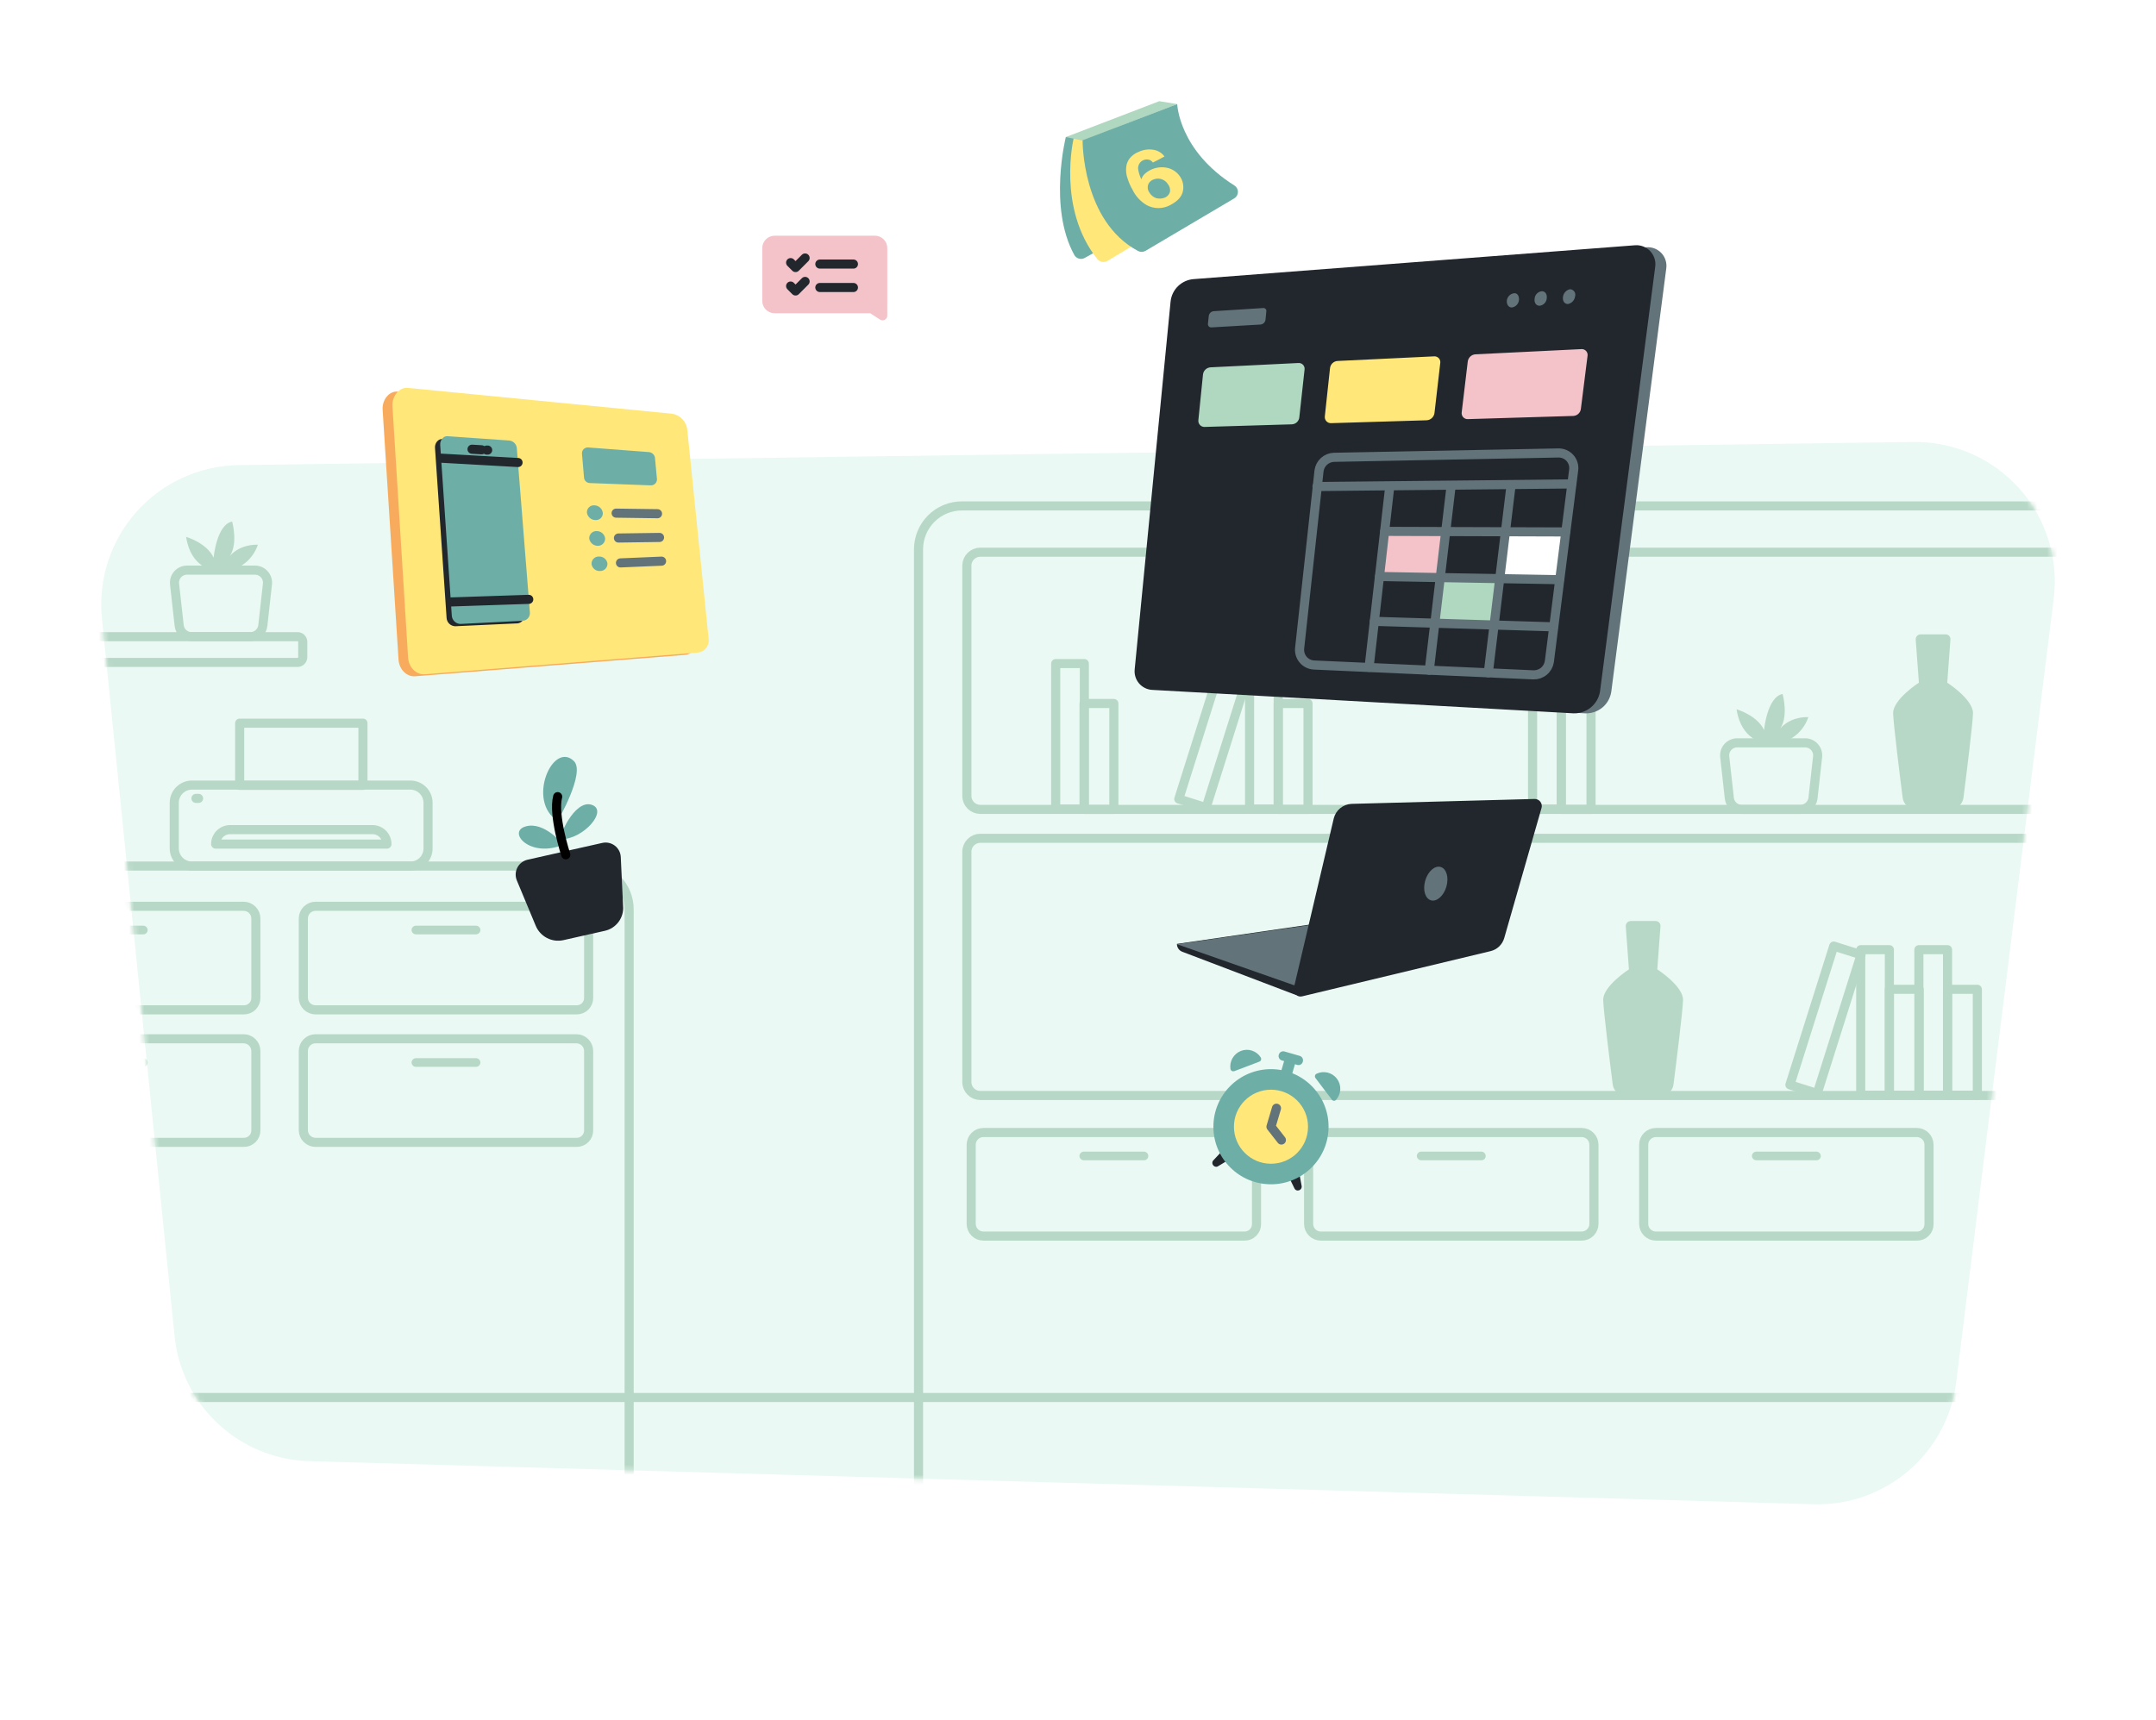 <svg width="426" height="340" viewBox="0 0 426 340" fill="none" xmlns="http://www.w3.org/2000/svg">
<g filter="url(#filter0_d_862_5742)">
<path d="M358.394 291.306L61.077 282.786C54.392 282.601 48.004 279.984 43.11 275.427C38.215 270.869 35.151 264.684 34.49 258.029L20.139 116.231C19.756 112.436 20.167 108.602 21.344 104.974C22.521 101.345 24.438 98 26.975 95.151C29.512 92.303 32.614 90.012 36.082 88.424C39.551 86.836 43.312 85.986 47.126 85.928L378.063 81.354C381.998 81.301 385.899 82.091 389.504 83.671C393.108 85.252 396.333 87.585 398.96 90.516C401.587 93.447 403.556 96.906 404.735 100.661C405.914 104.416 406.274 108.38 405.793 112.286L386.525 267.177C385.676 273.977 382.324 280.216 377.122 284.678C371.921 289.139 365.244 291.502 358.394 291.306Z" fill="#EAF9F3"/>
<mask id="mask0_862_5742" style="mask-type:luminance" maskUnits="userSpaceOnUse" x="20" y="81" width="386" height="211">
<path d="M358.394 291.306L61.077 282.786C54.392 282.601 48.004 279.984 43.11 275.427C38.215 270.869 35.151 264.684 34.49 258.029L20.139 116.231C19.756 112.436 20.167 108.602 21.344 104.974C22.521 101.345 24.438 98 26.975 95.151C29.512 92.303 32.614 90.012 36.082 88.424C39.551 86.836 43.312 85.986 47.126 85.928L378.063 81.354C381.998 81.301 385.899 82.091 389.504 83.671C393.108 85.252 396.333 87.585 398.96 90.516C401.587 93.447 403.556 96.906 404.735 100.661C405.914 104.416 406.274 108.38 405.793 112.286L386.525 267.177C385.676 273.977 382.324 280.216 377.122 284.678C371.921 289.139 365.244 291.502 358.394 291.306Z" fill="white"/>
</mask>
<g mask="url(#mask0_862_5742)">
<path d="M115.738 317.035H-121.83C-124.105 317.035 -126.286 316.131 -127.895 314.523C-129.503 312.914 -130.407 310.733 -130.407 308.458V173.751C-130.407 171.476 -129.503 169.295 -127.895 167.686C-126.286 166.078 -124.105 165.174 -121.83 165.174H115.738C118.012 165.174 120.194 166.078 121.802 167.686C123.41 169.295 124.314 171.476 124.314 173.751V308.458C124.314 310.733 123.41 312.914 121.802 314.523C120.194 316.131 118.012 317.035 115.738 317.035Z" stroke="#B8D8C7" stroke-width="1.8" stroke-linecap="round" stroke-linejoin="round"/>
<path d="M429.693 308.001H190.067C187.792 308.001 185.611 307.097 184.002 305.489C182.394 303.881 181.49 301.699 181.49 299.424V102.566C181.49 100.292 182.394 98.11 184.002 96.502C185.611 94.893 187.792 93.99 190.067 93.99H429.693C431.968 93.99 434.149 94.893 435.758 96.502C437.366 98.11 438.27 100.292 438.27 102.566V299.424C438.27 301.699 437.366 303.881 435.758 305.489C434.149 307.097 431.968 308.001 429.693 308.001Z" stroke="#B8D8C7" stroke-width="1.8" stroke-linecap="round" stroke-linejoin="round"/>
<path d="M58.79 124.922H7.388V119.834H58.79C58.925 119.833 59.059 119.859 59.185 119.91C59.31 119.962 59.424 120.038 59.519 120.133C59.615 120.229 59.691 120.343 59.742 120.468C59.794 120.593 59.82 120.727 59.819 120.863V123.836C59.825 123.975 59.803 124.115 59.755 124.245C59.706 124.376 59.631 124.496 59.535 124.597C59.439 124.699 59.324 124.78 59.196 124.836C59.068 124.891 58.93 124.921 58.79 124.922Z" stroke="#B8D8C7" stroke-width="1.8" stroke-linecap="round" stroke-linejoin="round"/>
<path d="M49.47 119.833H37.863C37.259 119.835 36.674 119.615 36.221 119.214C35.768 118.814 35.478 118.261 35.405 117.661L34.49 109.427C34.452 109.082 34.488 108.732 34.594 108.401C34.7 108.07 34.875 107.766 35.107 107.507C35.339 107.248 35.623 107.041 35.94 106.899C36.257 106.757 36.601 106.683 36.949 106.683H50.385C50.732 106.684 51.075 106.758 51.392 106.9C51.709 107.043 51.993 107.25 52.224 107.509C52.456 107.767 52.631 108.072 52.738 108.402C52.844 108.733 52.88 109.082 52.844 109.427L51.929 117.661C51.856 118.261 51.566 118.814 51.112 119.214C50.659 119.615 50.075 119.835 49.47 119.833Z" stroke="#B8D8C7" stroke-width="1.8" stroke-linecap="round" stroke-linejoin="round"/>
<path d="M42.266 106.74C42.266 106.74 37.692 106.283 36.777 100.108C36.777 100.108 40.894 101.308 42.209 104.224C42.209 104.224 42.78 97.706 45.868 97.077C45.868 97.077 47.24 101.937 45.067 104.339C45.067 104.339 46.725 101.594 50.957 101.652C50.557 102.856 49.868 103.944 48.952 104.821C48.035 105.698 46.917 106.337 45.696 106.683" fill="#B8D8C7"/>
<path d="M355.764 153.968H344.157C343.552 153.969 342.968 153.749 342.515 153.349C342.062 152.948 341.771 152.395 341.699 151.795L340.784 143.562C340.746 143.216 340.782 142.866 340.888 142.536C340.994 142.205 341.169 141.9 341.401 141.641C341.633 141.382 341.917 141.175 342.234 141.033C342.551 140.891 342.895 140.817 343.242 140.817H356.679C357.026 140.818 357.369 140.893 357.686 141.035C358.003 141.177 358.286 141.384 358.518 141.643C358.75 141.902 358.925 142.206 359.031 142.536C359.138 142.867 359.174 143.216 359.137 143.562L358.223 151.795C358.139 152.391 357.846 152.938 357.395 153.336C356.944 153.734 356.366 153.958 355.764 153.968Z" stroke="#B8D8C7" stroke-width="1.8" stroke-linecap="round" stroke-linejoin="round"/>
<path d="M348.617 140.817C348.617 140.817 344.043 140.36 343.128 134.185C343.128 134.185 347.245 135.385 348.56 138.301C348.56 138.301 349.131 131.783 352.219 131.154C352.219 131.154 353.591 136.014 351.419 138.416C351.419 138.416 353.077 135.671 357.308 135.728C356.908 136.933 356.22 138.021 355.303 138.898C354.386 139.775 353.268 140.414 352.047 140.76" fill="#B8D8C7"/>
<path d="M113.908 193.591H62.335C61.699 193.586 61.091 193.332 60.642 192.883C60.192 192.433 59.938 191.825 59.933 191.19V175.523C59.938 174.888 60.192 174.28 60.642 173.83C61.091 173.381 61.699 173.126 62.335 173.122H113.908C114.543 173.126 115.152 173.381 115.601 173.83C116.05 174.28 116.305 174.888 116.309 175.523V191.19C116.317 191.507 116.26 191.823 116.142 192.118C116.025 192.413 115.848 192.681 115.623 192.905C115.399 193.13 115.131 193.306 114.836 193.424C114.541 193.542 114.225 193.599 113.908 193.591Z" stroke="#B8D8C7" stroke-width="1.8" stroke-linecap="round" stroke-linejoin="round"/>
<path d="M94.068 178.668H82.175C81.949 178.662 81.735 178.57 81.575 178.41C81.415 178.251 81.323 178.036 81.317 177.81C81.323 177.585 81.415 177.37 81.575 177.21C81.735 177.051 81.949 176.958 82.175 176.953H94.068C94.293 176.958 94.508 177.051 94.668 177.21C94.827 177.37 94.92 177.585 94.925 177.81C94.92 178.036 94.827 178.251 94.668 178.41C94.508 178.57 94.293 178.662 94.068 178.668Z" fill="#B8D8C7"/>
<path d="M113.908 219.778H62.335C61.699 219.773 61.091 219.519 60.642 219.069C60.192 218.62 59.938 218.012 59.933 217.376V201.71C59.938 201.074 60.192 200.466 60.642 200.017C61.091 199.568 61.699 199.313 62.335 199.309H113.908C114.543 199.313 115.152 199.568 115.601 200.017C116.05 200.466 116.305 201.074 116.309 201.71V217.376C116.317 217.694 116.26 218.01 116.142 218.305C116.025 218.599 115.848 218.867 115.623 219.092C115.399 219.316 115.131 219.493 114.836 219.611C114.541 219.729 114.225 219.786 113.908 219.778Z" stroke="#B8D8C7" stroke-width="1.8" stroke-linecap="round" stroke-linejoin="round"/>
<path d="M94.068 204.855H82.175C81.949 204.849 81.735 204.757 81.575 204.597C81.415 204.437 81.323 204.223 81.317 203.997C81.323 203.771 81.415 203.557 81.575 203.397C81.735 203.237 81.949 203.145 82.175 203.139H94.068C94.293 203.145 94.508 203.237 94.668 203.397C94.827 203.557 94.92 203.771 94.925 203.997C94.92 204.223 94.827 204.437 94.668 204.597C94.508 204.757 94.293 204.849 94.068 204.855Z" fill="#B8D8C7"/>
<path d="M378.749 238.303H327.176C326.54 238.298 325.932 238.044 325.483 237.595C325.033 237.145 324.779 236.537 324.774 235.901V220.235C324.779 219.6 325.033 218.991 325.483 218.542C325.932 218.093 326.54 217.838 327.176 217.834H378.749C379.384 217.838 379.993 218.093 380.442 218.542C380.891 218.991 381.146 219.6 381.15 220.235V235.901C381.158 236.219 381.101 236.535 380.983 236.83C380.866 237.125 380.689 237.392 380.464 237.617C380.24 237.842 379.972 238.018 379.677 238.136C379.382 238.254 379.066 238.311 378.749 238.303Z" stroke="#B8D8C7" stroke-width="1.8" stroke-linecap="round" stroke-linejoin="round"/>
<path d="M358.909 223.323H347.016C346.79 223.317 346.576 223.225 346.416 223.065C346.256 222.905 346.164 222.691 346.158 222.465C346.164 222.239 346.256 222.025 346.416 221.865C346.576 221.705 346.79 221.613 347.016 221.607H358.909C359.134 221.613 359.349 221.705 359.509 221.865C359.668 222.025 359.761 222.239 359.766 222.465C359.769 222.578 359.748 222.691 359.706 222.796C359.663 222.901 359.6 222.997 359.52 223.077C359.44 223.157 359.345 223.22 359.24 223.262C359.134 223.304 359.022 223.325 358.909 223.323Z" fill="#B8D8C7"/>
<path d="M312.539 238.303H260.966C260.33 238.298 259.722 238.044 259.273 237.595C258.823 237.145 258.569 236.537 258.564 235.901V220.235C258.569 219.6 258.823 218.991 259.273 218.542C259.722 218.093 260.33 217.838 260.966 217.834H312.539C313.174 217.838 313.782 218.093 314.232 218.542C314.681 218.991 314.936 219.6 314.94 220.235V235.901C314.936 236.537 314.681 237.145 314.232 237.595C313.782 238.044 313.174 238.298 312.539 238.303Z" stroke="#B8D8C7" stroke-width="1.8" stroke-linecap="round" stroke-linejoin="round"/>
<path d="M292.698 223.323H280.806C280.58 223.317 280.365 223.225 280.206 223.065C280.046 222.905 279.954 222.691 279.948 222.465C279.954 222.239 280.046 222.025 280.206 221.865C280.365 221.705 280.58 221.613 280.806 221.607H292.698C292.924 221.613 293.139 221.705 293.298 221.865C293.458 222.025 293.55 222.239 293.556 222.465C293.558 222.578 293.538 222.691 293.495 222.796C293.453 222.901 293.39 222.997 293.31 223.077C293.23 223.157 293.134 223.22 293.029 223.262C292.924 223.304 292.812 223.325 292.698 223.323Z" fill="#B8D8C7"/>
<path d="M245.871 238.303H194.298C193.662 238.298 193.054 238.044 192.605 237.595C192.155 237.145 191.901 236.537 191.896 235.901V220.235C191.901 219.6 192.155 218.991 192.605 218.542C193.054 218.093 193.662 217.838 194.298 217.834H245.871C246.506 217.838 247.115 218.093 247.564 218.542C248.013 218.991 248.268 219.6 248.272 220.235V235.901C248.28 236.219 248.223 236.535 248.106 236.83C247.988 237.125 247.811 237.392 247.586 237.617C247.362 237.842 247.094 238.018 246.799 238.136C246.504 238.254 246.188 238.311 245.871 238.303Z" stroke="#B8D8C7" stroke-width="1.8" stroke-linecap="round" stroke-linejoin="round"/>
<path d="M226.031 223.323H214.138C213.913 223.317 213.698 223.225 213.538 223.065C213.379 222.905 213.286 222.691 213.281 222.465C213.286 222.239 213.379 222.025 213.538 221.865C213.698 221.705 213.913 221.613 214.138 221.607H226.031C226.256 221.613 226.471 221.705 226.631 221.865C226.79 222.025 226.883 222.239 226.888 222.465C226.891 222.578 226.87 222.691 226.828 222.796C226.786 222.901 226.723 222.997 226.642 223.077C226.562 223.157 226.467 223.22 226.362 223.262C226.257 223.304 226.144 223.325 226.031 223.323Z" fill="#B8D8C7"/>
<path d="M48.155 193.591H-3.418C-4.053 193.586 -4.662 193.332 -5.111 192.883C-5.56 192.433 -5.815 191.825 -5.819 191.19V175.523C-5.815 174.888 -5.56 174.28 -5.111 173.83C-4.662 173.381 -4.053 173.126 -3.418 173.122H48.155C48.791 173.126 49.399 173.381 49.848 173.83C50.298 174.28 50.552 174.888 50.557 175.523V191.19C50.564 191.507 50.508 191.823 50.39 192.118C50.272 192.413 50.095 192.681 49.871 192.905C49.646 193.13 49.378 193.306 49.083 193.424C48.788 193.542 48.473 193.599 48.155 193.591Z" stroke="#B8D8C7" stroke-width="1.8" stroke-linecap="round" stroke-linejoin="round"/>
<path d="M28.315 178.668H16.422C16.197 178.662 15.982 178.57 15.822 178.41C15.662 178.251 15.57 178.036 15.565 177.81C15.57 177.585 15.662 177.37 15.822 177.21C15.982 177.051 16.197 176.958 16.422 176.953H28.315C28.54 176.958 28.755 177.051 28.915 177.21C29.074 177.37 29.167 177.585 29.172 177.81C29.175 177.924 29.154 178.036 29.112 178.141C29.07 178.246 29.006 178.342 28.926 178.422C28.846 178.502 28.751 178.565 28.646 178.607C28.541 178.65 28.428 178.67 28.315 178.668Z" fill="#B8D8C7"/>
<path d="M48.155 219.778H-3.418C-4.053 219.773 -4.662 219.519 -5.111 219.069C-5.56 218.62 -5.815 218.012 -5.819 217.376V201.71C-5.815 201.074 -5.56 200.466 -5.111 200.017C-4.662 199.568 -4.053 199.313 -3.418 199.309H48.155C48.791 199.313 49.399 199.568 49.848 200.017C50.298 200.466 50.552 201.074 50.557 201.71V217.376C50.564 217.694 50.508 218.01 50.39 218.305C50.272 218.599 50.095 218.867 49.871 219.092C49.646 219.316 49.378 219.493 49.083 219.611C48.788 219.729 48.473 219.786 48.155 219.778Z" stroke="#B8D8C7" stroke-width="1.8" stroke-linecap="round" stroke-linejoin="round"/>
<path d="M28.315 204.855H16.422C16.197 204.849 15.982 204.757 15.822 204.597C15.662 204.437 15.57 204.223 15.565 203.997C15.57 203.771 15.662 203.557 15.822 203.397C15.982 203.237 16.197 203.145 16.422 203.139H28.315C28.54 203.145 28.755 203.237 28.915 203.397C29.074 203.557 29.167 203.771 29.172 203.997C29.175 204.11 29.154 204.223 29.112 204.328C29.07 204.433 29.006 204.529 28.926 204.609C28.846 204.689 28.751 204.752 28.646 204.794C28.541 204.836 28.428 204.857 28.315 204.855Z" fill="#B8D8C7"/>
<path d="M453.821 153.968H193.669C192.974 153.96 192.309 153.681 191.817 153.189C191.326 152.698 191.046 152.033 191.039 151.338V105.768C191.046 105.073 191.326 104.408 191.817 103.917C192.309 103.425 192.974 103.145 193.669 103.138H453.821C454.517 103.145 455.181 103.425 455.673 103.917C456.165 104.408 456.444 105.073 456.452 105.768V151.338C456.452 151.683 456.385 152.026 456.253 152.345C456.121 152.664 455.927 152.955 455.683 153.199C455.439 153.443 455.148 153.637 454.829 153.769C454.509 153.901 454.167 153.968 453.821 153.968Z" stroke="#B8D8C7" stroke-width="1.8" stroke-linecap="round" stroke-linejoin="round"/>
<path d="M453.821 210.515H193.669C192.974 210.508 192.309 210.228 191.817 209.737C191.326 209.245 191.046 208.58 191.039 207.885V162.315C191.046 161.62 191.326 160.956 191.817 160.464C192.309 159.972 192.974 159.693 193.669 159.685H453.821C454.517 159.693 455.181 159.972 455.673 160.464C456.165 160.956 456.444 161.62 456.452 162.315V207.885C456.452 208.231 456.385 208.573 456.253 208.892C456.121 209.212 455.927 209.502 455.683 209.746C455.439 209.991 455.148 210.185 454.829 210.316C454.509 210.448 454.167 210.516 453.821 210.515Z" stroke="#B8D8C7" stroke-width="1.8" stroke-linecap="round" stroke-linejoin="round"/>
<path d="M214.253 125.151H208.592V153.911H214.253V125.151Z" stroke="#B8D8C7" stroke-width="1.8" stroke-linecap="round" stroke-linejoin="round"/>
<path d="M220.085 133.041H214.195V153.968H220.085V133.041Z" stroke="#B8D8C7" stroke-width="1.8" stroke-linecap="round" stroke-linejoin="round"/>
<path d="M384.81 181.698H379.149V210.458H384.81V181.698Z" stroke="#B8D8C7" stroke-width="1.8" stroke-linecap="round" stroke-linejoin="round"/>
<path d="M390.699 189.531H384.81V210.458H390.699V189.531Z" stroke="#B8D8C7" stroke-width="1.8" stroke-linecap="round" stroke-linejoin="round"/>
<path d="M373.317 181.698H367.657V210.458H373.317V181.698Z" stroke="#B8D8C7" stroke-width="1.8" stroke-linecap="round" stroke-linejoin="round"/>
<path d="M362.323 180.987L353.665 208.413L359.063 210.117L367.721 182.691L362.323 180.987Z" stroke="#B8D8C7" stroke-width="1.8" stroke-linecap="round" stroke-linejoin="round"/>
<path d="M379.206 189.531H373.317V210.458H379.206V189.531Z" stroke="#B8D8C7" stroke-width="1.8" stroke-linecap="round" stroke-linejoin="round"/>
<path d="M308.479 125.151H302.819V153.911H308.479V125.151Z" stroke="#B8D8C7" stroke-width="1.8" stroke-linecap="round" stroke-linejoin="round"/>
<path d="M314.368 133.041H308.479V153.968H314.368V133.041Z" stroke="#B8D8C7" stroke-width="1.8" stroke-linecap="round" stroke-linejoin="round"/>
<path d="M252.561 125.151H246.9V153.911H252.561V125.151Z" stroke="#B8D8C7" stroke-width="1.8" stroke-linecap="round" stroke-linejoin="round"/>
<path d="M241.569 124.494L232.912 151.919L238.31 153.623L246.967 126.198L241.569 124.494Z" stroke="#B8D8C7" stroke-width="1.8" stroke-linecap="round" stroke-linejoin="round"/>
<path d="M258.45 133.041H252.561V153.968H258.45V133.041Z" stroke="#B8D8C7" stroke-width="1.8" stroke-linecap="round" stroke-linejoin="round"/>
<path d="M384.752 128.925L385.381 120.405C385.394 120.272 385.377 120.137 385.334 120.011C385.29 119.884 385.22 119.768 385.128 119.671C385.036 119.574 384.924 119.497 384.8 119.446C384.676 119.395 384.543 119.371 384.409 119.376H379.492C379.36 119.377 379.229 119.404 379.107 119.457C378.986 119.509 378.877 119.586 378.786 119.682C378.695 119.779 378.624 119.892 378.579 120.017C378.533 120.141 378.513 120.273 378.52 120.405L379.149 128.925C379.149 128.925 374.003 132.241 374.06 134.985C374.118 137.101 375.375 147.221 375.947 151.681C376.02 152.281 376.311 152.834 376.764 153.234C377.217 153.635 377.801 153.855 378.406 153.853H385.496C386.1 153.855 386.685 153.635 387.138 153.234C387.591 152.834 387.881 152.281 387.954 151.681C388.526 147.221 389.784 137.101 389.841 134.985C389.898 132.241 384.752 128.925 384.752 128.925Z" fill="#B8D8C7"/>
<path d="M327.462 185.586L328.091 177.067C328.103 176.934 328.087 176.799 328.043 176.673C327.999 176.546 327.929 176.43 327.837 176.333C327.745 176.236 327.633 176.159 327.51 176.108C327.386 176.057 327.252 176.033 327.119 176.038H322.201C322.069 176.039 321.938 176.066 321.817 176.119C321.695 176.171 321.586 176.248 321.495 176.344C321.404 176.441 321.334 176.554 321.288 176.678C321.242 176.803 321.222 176.935 321.229 177.067L321.858 185.586C321.858 185.586 316.712 188.903 316.77 191.647C316.827 193.763 318.085 203.883 318.656 208.343C318.729 208.943 319.02 209.496 319.473 209.896C319.926 210.297 320.51 210.517 321.115 210.515H328.205C328.81 210.517 329.394 210.297 329.847 209.896C330.3 209.496 330.591 208.943 330.663 208.343C331.235 203.883 332.493 193.763 332.55 191.647C332.607 188.903 327.462 185.586 327.462 185.586Z" fill="#B8D8C7"/>
<path d="M19.281 270.207H565.773" stroke="#B8D8C7" stroke-width="1.8" stroke-linecap="round" stroke-linejoin="round"/>
<path d="M81.089 165.174H37.921C36.996 165.171 36.111 164.803 35.458 164.15C34.804 163.496 34.436 162.611 34.433 161.687V152.653C34.436 151.729 34.804 150.843 35.458 150.19C36.111 149.536 36.996 149.168 37.921 149.165H81.089C82.013 149.168 82.898 149.536 83.552 150.19C84.205 150.843 84.573 151.729 84.576 152.653V161.687C84.58 162.146 84.492 162.6 84.317 163.025C84.143 163.449 83.886 163.835 83.562 164.16C83.237 164.484 82.852 164.741 82.427 164.915C82.003 165.089 81.548 165.177 81.089 165.174Z" stroke="#B8D8C7" stroke-width="1.8" stroke-linecap="round" stroke-linejoin="round"/>
<path d="M38.721 151.795H39.236" stroke="#B8D8C7" stroke-width="1.8" stroke-linecap="round" stroke-linejoin="round"/>
<path d="M76.457 160.829H42.609C42.609 160.071 42.91 159.344 43.446 158.807C43.982 158.271 44.709 157.97 45.468 157.97H73.541C73.921 157.962 74.299 158.031 74.653 158.171C75.006 158.311 75.328 158.521 75.6 158.787C75.871 159.053 76.087 159.371 76.234 159.721C76.382 160.072 76.457 160.449 76.457 160.829Z" stroke="#B8D8C7" stroke-width="1.8" stroke-linecap="round" stroke-linejoin="round"/>
<path d="M71.712 136.929H47.355V149.222H71.712V136.929Z" stroke="#B8D8C7" stroke-width="1.8" stroke-linecap="round" stroke-linejoin="round"/>
</g>
<path d="M256.106 190.675L233.578 182.098C233.269 181.977 233.005 181.764 232.821 181.488C232.637 181.212 232.542 180.886 232.549 180.555L268.684 175.294C268.684 175.294 273.144 182.785 272.687 182.956C272.229 183.128 256.106 190.675 256.106 190.675Z" fill="#22272E"/>
<path d="M232.549 180.612L256.677 189.074L270.514 182.384C270.514 182.384 267.484 175.58 267.141 175.638C266.797 175.695 232.549 180.612 232.549 180.612Z" fill="#63737A"/>
<path d="M255.648 189.246L263.538 155.74C263.735 154.952 264.181 154.249 264.809 153.734C265.437 153.219 266.215 152.92 267.026 152.881L303.219 151.909C303.437 151.905 303.653 151.951 303.849 152.045C304.046 152.139 304.218 152.278 304.351 152.45C304.485 152.623 304.576 152.824 304.617 153.038C304.659 153.252 304.65 153.472 304.591 153.682L297.215 179.411C297.033 180.039 296.689 180.607 296.217 181.059C295.746 181.511 295.163 181.83 294.528 181.984L257.363 190.904C257.131 190.974 256.883 190.981 256.647 190.923C256.411 190.866 256.194 190.747 256.019 190.578C255.845 190.409 255.718 190.196 255.653 189.962C255.587 189.728 255.586 189.481 255.648 189.246Z" fill="#22272E"/>
<path d="M285.784 169.254C286.314 167.435 285.81 165.688 284.658 165.352C283.506 165.016 282.142 166.218 281.612 168.037C281.081 169.856 281.585 171.603 282.737 171.939C283.889 172.275 285.253 171.073 285.784 169.254Z" fill="#63737A"/>
<path d="M313.167 134.985L230.376 130.354C229.877 130.326 229.389 130.198 228.94 129.977C228.492 129.755 228.093 129.446 227.767 129.067C227.442 128.688 227.196 128.247 227.045 127.77C226.894 127.294 226.841 126.792 226.888 126.294L233.978 53.966C234.098 52.815 234.614 51.74 235.438 50.927C236.261 50.114 237.342 49.611 238.495 49.506L325.289 42.874C325.839 42.828 326.391 42.907 326.907 43.104C327.422 43.301 327.886 43.611 328.265 44.012C328.644 44.413 328.928 44.894 329.095 45.42C329.263 45.945 329.311 46.502 329.234 47.048L318.371 130.697C318.194 131.932 317.562 133.056 316.6 133.849C315.637 134.642 314.413 135.048 313.167 134.985Z" fill="#63737A"/>
<path d="M310.88 134.985L227.689 130.354C227.188 130.331 226.697 130.206 226.247 129.986C225.796 129.767 225.395 129.457 225.068 129.077C224.742 128.697 224.496 128.254 224.347 127.775C224.198 127.297 224.148 126.793 224.201 126.294L231.291 53.623C231.404 52.459 231.925 51.373 232.762 50.557C233.6 49.741 234.699 49.247 235.865 49.163L323.059 42.474C323.61 42.432 324.164 42.513 324.68 42.71C325.196 42.908 325.662 43.217 326.045 43.616C326.428 44.015 326.717 44.494 326.893 45.018C327.069 45.542 327.126 46.099 327.061 46.648L316.14 130.697C315.933 131.928 315.285 133.042 314.317 133.831C313.35 134.62 312.128 135.03 310.88 134.985Z" fill="#22272E"/>
<path d="M309.336 99.135L308.136 108.57L296.357 108.341L297.444 99.078L309.336 99.135Z" fill="white"/>
<path d="M285.666 99.021L284.579 108.112L272.572 107.941L273.544 99.021H285.666Z" fill="#F4C2C9"/>
<path d="M296.358 108.341L295.214 117.546L283.493 117.146L284.579 108.112L296.358 108.341Z" fill="#B0D7C0"/>
<path d="M249.073 58.14L239.295 58.712C239.129 58.71 238.97 58.644 238.852 58.526C238.735 58.408 238.668 58.249 238.667 58.083L238.838 56.425C238.873 56.195 238.981 55.982 239.145 55.817C239.31 55.653 239.523 55.545 239.753 55.51L249.587 54.881C249.672 54.872 249.758 54.882 249.838 54.911C249.919 54.939 249.992 54.985 250.052 55.045C250.112 55.106 250.158 55.179 250.187 55.259C250.215 55.34 250.225 55.425 250.216 55.51L250.045 57.225C250.007 57.464 249.891 57.683 249.715 57.849C249.539 58.014 249.313 58.117 249.073 58.14Z" fill="#63737A"/>
<path d="M255.248 77.866L237.981 78.381C237.813 78.381 237.647 78.347 237.493 78.28C237.339 78.212 237.202 78.113 237.088 77.99C236.975 77.866 236.889 77.719 236.836 77.56C236.783 77.401 236.764 77.233 236.78 77.066L237.695 68.032C237.732 67.656 237.902 67.305 238.175 67.043C238.447 66.781 238.804 66.625 239.181 66.602L256.563 65.745C256.733 65.734 256.904 65.762 257.062 65.826C257.221 65.89 257.363 65.989 257.478 66.115C257.593 66.241 257.678 66.391 257.728 66.555C257.777 66.718 257.79 66.891 257.764 67.06L256.734 76.437C256.706 76.816 256.539 77.172 256.265 77.436C255.99 77.7 255.628 77.853 255.248 77.866Z" fill="#B0D7C0"/>
<path d="M281.892 77.065L262.967 77.637C262.799 77.638 262.633 77.603 262.479 77.536C262.325 77.469 262.188 77.37 262.075 77.246C261.961 77.122 261.875 76.976 261.822 76.817C261.769 76.658 261.75 76.489 261.766 76.322L262.795 66.774C262.833 66.398 263.003 66.047 263.275 65.785C263.548 65.523 263.904 65.367 264.282 65.344L283.379 64.429C283.549 64.419 283.72 64.447 283.878 64.511C284.036 64.575 284.178 64.674 284.294 64.8C284.409 64.926 284.494 65.076 284.544 65.24C284.593 65.403 284.605 65.576 284.579 65.745L283.436 75.636C283.386 76.017 283.204 76.368 282.922 76.629C282.64 76.89 282.276 77.045 281.892 77.065Z" fill="#FFE779"/>
<path d="M310.88 76.208L290.011 76.837C289.842 76.842 289.673 76.811 289.518 76.745C289.362 76.679 289.222 76.58 289.108 76.456C288.994 76.331 288.908 76.182 288.857 76.021C288.805 75.86 288.789 75.689 288.81 75.522L290.011 65.459C290.058 65.086 290.231 64.741 290.501 64.481C290.772 64.221 291.124 64.061 291.497 64.029L312.481 63C312.652 62.989 312.822 63.017 312.981 63.081C313.139 63.145 313.281 63.244 313.396 63.37C313.511 63.496 313.597 63.647 313.646 63.81C313.696 63.974 313.708 64.146 313.682 64.315L312.367 74.778C312.329 75.154 312.159 75.505 311.887 75.767C311.614 76.029 311.257 76.185 310.88 76.208Z" fill="#F4C2C9"/>
<path d="M259.65 125.437L302.99 127.381C303.745 127.402 304.481 127.146 305.061 126.661C305.64 126.177 306.022 125.497 306.135 124.751L310.937 86.9C310.995 86.472 310.959 86.038 310.831 85.626C310.704 85.214 310.489 84.834 310.201 84.514C309.913 84.193 309.559 83.939 309.163 83.768C308.766 83.598 308.338 83.515 307.907 83.526L263.595 84.384C262.861 84.403 262.157 84.684 261.611 85.177C261.066 85.67 260.715 86.342 260.622 87.071L256.791 122.12C256.748 122.528 256.789 122.941 256.911 123.333C257.034 123.724 257.235 124.087 257.503 124.398C257.771 124.708 258.1 124.961 258.469 125.14C258.838 125.318 259.24 125.419 259.65 125.437Z" stroke="#63737A" stroke-width="1.8" stroke-linecap="round" stroke-linejoin="round"/>
<path d="M260.222 90.159L310.537 89.644" stroke="#63737A" stroke-width="1.8" stroke-linecap="round" stroke-linejoin="round"/>
<path d="M274.573 90.388L270.514 125.894" stroke="#63737A" stroke-width="1.8" stroke-linecap="round" stroke-linejoin="round"/>
<path d="M286.695 90.273L282.406 126.466" stroke="#63737A" stroke-width="1.8" stroke-linecap="round" stroke-linejoin="round"/>
<path d="M298.53 90.216L294.071 126.98" stroke="#63737A" stroke-width="1.8" stroke-linecap="round" stroke-linejoin="round"/>
<path d="M273.601 99.021L309.337 99.136" stroke="#63737A" stroke-width="1.8" stroke-linecap="round" stroke-linejoin="round"/>
<path d="M272.572 107.941L308.136 108.57" stroke="#63737A" stroke-width="1.8" stroke-linecap="round" stroke-linejoin="round"/>
<path d="M271.543 116.803L306.935 117.89" stroke="#63737A" stroke-width="1.8" stroke-linecap="round" stroke-linejoin="round"/>
<path d="M311.224 52.537C311.184 52.905 311.031 53.252 310.785 53.528C310.539 53.805 310.212 53.998 309.851 54.081C309.165 54.138 308.708 53.509 308.822 52.708C308.862 52.34 309.015 51.993 309.261 51.717C309.507 51.44 309.833 51.247 310.194 51.165C310.36 51.166 310.523 51.206 310.671 51.281C310.819 51.356 310.948 51.464 311.048 51.597C311.147 51.729 311.215 51.883 311.245 52.046C311.276 52.209 311.268 52.377 311.224 52.537Z" fill="#63737A"/>
<path d="M305.62 52.937C305.6 53.306 305.451 53.656 305.201 53.927C304.951 54.198 304.614 54.374 304.248 54.424C303.562 54.481 303.104 53.852 303.219 53.051C303.239 52.683 303.387 52.333 303.638 52.062C303.888 51.79 304.225 51.615 304.591 51.565C305.277 51.508 305.734 52.137 305.62 52.937Z" fill="#63737A"/>
<path d="M300.131 53.28C300.1 53.645 299.949 53.99 299.7 54.259C299.452 54.528 299.12 54.707 298.759 54.767C298.13 54.824 297.673 54.195 297.73 53.452C297.76 53.087 297.912 52.742 298.161 52.473C298.409 52.204 298.74 52.025 299.102 51.965C299.788 51.851 300.188 52.48 300.131 53.28Z" fill="#63737A"/>
<path d="M135.349 123.436L82.003 127.667C80.345 127.781 78.859 126.294 78.744 124.35L75.599 74.95C75.485 73.006 76.915 71.234 78.573 71.405L129.974 76.551C130.796 76.642 131.561 77.018 132.135 77.613C132.709 78.208 133.057 78.985 133.119 79.81L137.293 121.034C137.339 121.322 137.324 121.616 137.249 121.898C137.174 122.179 137.04 122.442 136.857 122.669C136.673 122.895 136.444 123.081 136.184 123.213C135.925 123.345 135.64 123.421 135.349 123.436Z" fill="#F8AB5D"/>
<path d="M137.922 122.978L83.947 127.267C82.232 127.381 80.745 125.894 80.631 123.95L77.543 74.264C77.429 72.263 78.916 70.49 80.574 70.662L132.604 75.751C133.433 75.839 134.205 76.212 134.789 76.806C135.373 77.401 135.733 78.18 135.806 79.01L140.037 120.463C140.072 121.073 139.872 121.673 139.479 122.14C139.086 122.608 138.529 122.908 137.922 122.978Z" fill="#FFE779"/>
<path d="M102.301 117.203L89.951 117.775C89.499 117.765 89.069 117.581 88.749 117.261C88.43 116.942 88.246 116.512 88.236 116.06L85.948 82.497C85.891 81.582 86.577 80.725 87.378 80.782L99.556 81.64C99.964 81.686 100.341 81.88 100.615 82.186C100.889 82.492 101.041 82.887 101.043 83.298L103.616 115.545C103.651 115.937 103.534 116.328 103.289 116.636C103.044 116.945 102.691 117.148 102.301 117.203Z" fill="#22272E"/>
<path d="M103.387 116.689L90.98 117.318C90.528 117.308 90.098 117.124 89.778 116.804C89.459 116.485 89.275 116.054 89.265 115.602L86.978 81.925C86.921 81.011 87.607 80.153 88.407 80.21L100.643 81.068C101.051 81.114 101.428 81.308 101.702 81.614C101.976 81.92 102.128 82.316 102.129 82.726L104.702 115.088C104.727 115.472 104.605 115.851 104.361 116.148C104.117 116.445 103.769 116.639 103.387 116.689Z" fill="#6DAFA7"/>
<path d="M93.267 82.783L95.154 82.898" stroke="#22272E" stroke-width="1.8" stroke-linecap="round" stroke-linejoin="round"/>
<path d="M96.183 82.955H96.355" stroke="#22272E" stroke-width="1.8" stroke-linecap="round" stroke-linejoin="round"/>
<path d="M87.149 84.556L102.358 85.413" stroke="#22272E" stroke-width="1.8" stroke-linecap="round" stroke-linejoin="round"/>
<path d="M89.093 112.972L104.474 112.458" stroke="#22272E" stroke-width="1.8" stroke-linecap="round" stroke-linejoin="round"/>
<path d="M128.259 83.355L116.252 82.44C116.082 82.422 115.911 82.442 115.75 82.499C115.589 82.556 115.443 82.648 115.322 82.769C115.202 82.889 115.11 83.035 115.053 83.196C114.996 83.357 114.976 83.528 114.994 83.698L115.394 88.387C115.417 88.677 115.546 88.949 115.757 89.149C115.968 89.35 116.246 89.465 116.538 89.473L128.545 89.93C128.718 89.941 128.891 89.914 129.053 89.851C129.214 89.788 129.36 89.691 129.48 89.566C129.6 89.44 129.691 89.29 129.746 89.126C129.802 88.962 129.821 88.788 129.803 88.615L129.402 84.384C129.34 84.116 129.197 83.874 128.993 83.69C128.788 83.506 128.532 83.389 128.259 83.355Z" fill="#6DAFA7"/>
<path d="M119.111 95.362C119.122 95.553 119.094 95.744 119.026 95.922C118.958 96.101 118.853 96.263 118.718 96.399C118.583 96.534 118.421 96.639 118.242 96.706C118.063 96.774 117.872 96.803 117.681 96.791C117.263 96.795 116.859 96.646 116.543 96.372C116.227 96.099 116.022 95.719 115.966 95.305C115.956 95.109 115.989 94.914 116.061 94.733C116.133 94.551 116.243 94.387 116.384 94.251C116.525 94.116 116.693 94.012 116.877 93.947C117.062 93.882 117.258 93.858 117.453 93.875C117.861 93.885 118.252 94.04 118.556 94.313C118.86 94.585 119.056 94.957 119.111 95.362Z" fill="#6DAFA7"/>
<path d="M121.741 95.419L129.917 95.534" stroke="#63737A" stroke-width="1.8" stroke-linecap="round" stroke-linejoin="round"/>
<path d="M119.568 100.393C119.577 100.586 119.546 100.779 119.478 100.959C119.41 101.139 119.306 101.304 119.172 101.443C119.039 101.582 118.878 101.693 118.7 101.768C118.523 101.843 118.332 101.881 118.139 101.88C117.729 101.886 117.331 101.745 117.017 101.483C116.702 101.221 116.492 100.854 116.424 100.451C116.412 100.252 116.442 100.054 116.513 99.868C116.584 99.683 116.693 99.514 116.833 99.374C116.974 99.233 117.142 99.124 117.328 99.053C117.513 98.983 117.712 98.952 117.91 98.964C118.312 98.963 118.702 99.106 119.006 99.369C119.311 99.632 119.51 99.996 119.568 100.393Z" fill="#6DAFA7"/>
<path d="M122.198 100.336L130.317 100.222" stroke="#63737A" stroke-width="1.8" stroke-linecap="round" stroke-linejoin="round"/>
<path d="M120.026 105.368C120.034 105.56 120.003 105.753 119.935 105.933C119.867 106.114 119.763 106.278 119.629 106.418C119.496 106.557 119.335 106.667 119.158 106.742C118.98 106.817 118.789 106.855 118.596 106.854C118.189 106.889 117.784 106.766 117.465 106.511C117.146 106.255 116.937 105.887 116.881 105.482C116.869 105.284 116.9 105.085 116.97 104.9C117.041 104.714 117.15 104.546 117.29 104.405C117.431 104.265 117.599 104.156 117.785 104.085C117.971 104.014 118.169 103.984 118.367 103.996C118.764 103.98 119.153 104.111 119.459 104.365C119.765 104.618 119.967 104.975 120.026 105.368Z" fill="#6DAFA7"/>
<path d="M122.599 105.253L130.718 104.91" stroke="#63737A" stroke-width="1.8" stroke-linecap="round" stroke-linejoin="round"/>
<path d="M110.877 159.857C110.134 159.857 113.45 151.967 116.881 153.053C120.311 154.139 115.223 159.914 110.877 159.857Z" fill="#6DAFA7"/>
<path d="M111.278 160.943C111.278 160.943 107.561 156.255 103.845 157.341C100.128 158.427 104.76 163.688 111.278 160.943Z" fill="#6DAFA7"/>
<path d="M110.191 156.255C110.191 156.255 115.737 146.706 113.393 144.419C109.219 140.36 103.959 152.367 110.191 156.255Z" fill="#6DAFA7"/>
<path d="M119.454 177.982L111.335 179.811C110.229 180.06 109.072 179.909 108.068 179.386C107.063 178.862 106.276 178 105.846 176.953L102.129 168.033C101.957 167.627 101.876 167.187 101.892 166.746C101.908 166.305 102.021 165.872 102.223 165.48C102.425 165.087 102.711 164.743 103.06 164.473C103.409 164.203 103.814 164.013 104.245 163.916L118.996 160.6C119.425 160.501 119.871 160.499 120.301 160.592C120.731 160.685 121.136 160.872 121.485 161.14C121.835 161.408 122.121 161.749 122.323 162.14C122.526 162.531 122.639 162.962 122.656 163.402L123.113 173.007C123.222 174.142 122.908 175.276 122.233 176.194C121.558 177.111 120.569 177.748 119.454 177.982Z" fill="#22272E"/>
<path d="M111.792 162.944C111.792 162.944 109.219 155.111 110.191 151.452" stroke="black" stroke-width="1.8" stroke-linecap="round" stroke-linejoin="round"/>
<path d="M210.593 21.09C210.593 21.09 207.105 34.984 212.251 44.361C212.344 44.538 212.471 44.695 212.626 44.822C212.78 44.95 212.958 45.046 213.149 45.104C213.34 45.163 213.541 45.183 213.741 45.163C213.94 45.143 214.133 45.084 214.309 44.99L221.285 41.102L218.483 20.061L210.593 21.09Z" fill="#6DAFA7"/>
<path d="M212.137 21.376C212.137 21.376 208.82 35.155 216.825 45.218C217.064 45.504 217.396 45.695 217.763 45.758C218.129 45.821 218.506 45.751 218.826 45.561L227.574 40.301L220.37 19.26C220.313 19.317 213.28 19.66 212.137 21.376Z" fill="#FFE779"/>
<path d="M210.593 21.09L213.909 21.776L232.606 14.572L229.061 14L210.593 21.09Z" fill="#B0D7C0"/>
<path d="M232.606 14.572C232.606 14.572 232.892 23.72 243.87 30.638C244.092 30.771 244.277 30.96 244.405 31.185C244.533 31.411 244.6 31.666 244.6 31.925C244.6 32.184 244.533 32.439 244.405 32.664C244.277 32.89 244.092 33.078 243.87 33.211L226.374 43.56C226.151 43.695 225.898 43.771 225.638 43.781C225.378 43.791 225.119 43.735 224.887 43.617C213.738 37.728 213.909 21.719 213.909 21.719L232.606 14.572Z" fill="#6DAFA7"/>
<path d="M227.803 26.121C227.658 25.941 227.484 25.787 227.288 25.664C227.011 25.541 226.706 25.493 226.405 25.525C226.103 25.558 225.815 25.67 225.571 25.851C225.327 26.031 225.135 26.273 225.015 26.551C224.895 26.83 224.851 27.135 224.887 27.436C224.994 28.132 225.206 28.806 225.516 29.438C225.646 29.022 225.882 28.647 226.202 28.351C226.56 28.026 226.965 27.757 227.403 27.551C228.382 27.086 229.483 26.946 230.547 27.151C231.557 27.351 232.454 27.922 233.063 28.752C233.372 29.164 233.592 29.636 233.71 30.138C233.828 30.64 233.841 31.16 233.749 31.668C233.578 32.754 232.777 33.726 231.234 34.526C230.515 34.921 229.709 35.127 228.889 35.127C228.07 35.127 227.264 34.921 226.545 34.526C225.322 33.802 224.346 32.726 223.743 31.439C223.362 30.79 223.055 30.099 222.829 29.381C222.523 28.579 222.425 27.714 222.543 26.865C222.635 26.255 222.892 25.681 223.286 25.207C223.752 24.674 224.341 24.262 225.001 24.006C225.91 23.58 226.927 23.441 227.917 23.606C228.786 23.742 229.566 24.214 230.09 24.921C229.175 25.435 228.718 25.664 227.803 26.121ZM228.432 33.154C229.019 33.316 229.643 33.276 230.204 33.04C230.443 32.935 230.654 32.778 230.822 32.58C230.991 32.382 231.112 32.148 231.176 31.896C231.216 31.634 231.201 31.367 231.132 31.111C231.063 30.855 230.942 30.616 230.776 30.41C230.467 29.904 229.976 29.536 229.404 29.381C228.891 29.245 228.348 29.285 227.86 29.495C227.472 29.648 227.149 29.931 226.945 30.295C226.809 30.578 226.753 30.893 226.783 31.206C226.813 31.518 226.929 31.816 227.117 32.068C227.414 32.574 227.879 32.958 228.432 33.154Z" fill="#FFE779"/>
<path d="M153.074 55.91H171.942L173.886 57.168C174.028 57.258 174.191 57.307 174.359 57.312C174.527 57.316 174.692 57.275 174.839 57.193C174.985 57.111 175.107 56.991 175.191 56.846C175.274 56.701 175.317 56.535 175.315 56.368V43.046C175.318 42.722 175.256 42.401 175.133 42.102C175.01 41.803 174.829 41.531 174.6 41.302C174.371 41.073 174.1 40.892 173.8 40.77C173.501 40.647 173.18 40.585 172.857 40.587H153.074C152.75 40.585 152.429 40.647 152.13 40.77C151.831 40.892 151.559 41.073 151.33 41.302C151.101 41.531 150.92 41.803 150.798 42.102C150.675 42.401 150.613 42.722 150.615 43.046V53.452C150.613 53.775 150.675 54.096 150.798 54.395C150.92 54.694 151.101 54.967 151.33 55.195C151.559 55.424 151.831 55.605 152.13 55.728C152.429 55.85 152.75 55.913 153.074 55.91Z" fill="#F4C2C9"/>
<path d="M156.218 45.904L157.19 46.876L159.077 44.989" stroke="#22272E" stroke-width="1.8" stroke-linecap="round" stroke-linejoin="round"/>
<path d="M161.993 46.19H168.626" stroke="#22272E" stroke-width="1.8" stroke-linecap="round" stroke-linejoin="round"/>
<path d="M156.218 50.536L157.19 51.508L159.077 49.621" stroke="#22272E" stroke-width="1.8" stroke-linecap="round" stroke-linejoin="round"/>
<path d="M161.993 50.822H168.626" stroke="#22272E" stroke-width="1.8" stroke-linecap="round" stroke-linejoin="round"/>
<path d="M241.468 221.493L239.753 223.323C239.685 223.39 239.632 223.47 239.595 223.559C239.558 223.647 239.539 223.742 239.539 223.837C239.539 223.933 239.558 224.028 239.595 224.116C239.632 224.204 239.685 224.285 239.753 224.352C239.869 224.492 240.035 224.582 240.216 224.604C240.397 224.625 240.579 224.576 240.725 224.466L242.726 223.266L241.468 221.493Z" fill="#22272E"/>
<path d="M256.734 225.953L257.192 228.411C257.222 228.6 257.179 228.793 257.073 228.952C256.967 229.111 256.806 229.224 256.62 229.269C256.453 229.321 256.272 229.309 256.114 229.235C255.955 229.161 255.83 229.03 255.762 228.869L254.733 226.753L256.734 225.953Z" fill="#22272E"/>
<path d="M251.131 228.068C257.415 228.068 262.509 222.974 262.509 216.69C262.509 210.406 257.415 205.312 251.131 205.312C244.847 205.312 239.753 210.406 239.753 216.69C239.753 222.974 244.847 228.068 251.131 228.068Z" fill="#6DAFA7"/>
<path d="M251.131 224.009C255.173 224.009 258.45 220.732 258.45 216.69C258.45 212.648 255.173 209.372 251.131 209.372C247.089 209.372 243.812 212.648 243.812 216.69C243.812 220.732 247.089 224.009 251.131 224.009Z" fill="#FFE779"/>
<path d="M253.189 219.32L251.131 216.69L252.217 213.031" stroke="#63737A" stroke-width="1.8" stroke-linecap="round" stroke-linejoin="round"/>
<path d="M243.87 205.713C243.795 205.739 243.715 205.749 243.636 205.743C243.557 205.737 243.48 205.714 243.41 205.676C243.34 205.639 243.278 205.587 243.23 205.524C243.181 205.461 243.146 205.389 243.126 205.312C243.009 204.567 243.148 203.804 243.523 203.15C243.897 202.495 244.483 201.987 245.185 201.71C245.892 201.433 246.675 201.413 247.395 201.653C248.116 201.894 248.73 202.379 249.13 203.025C249.168 203.096 249.191 203.174 249.197 203.253C249.203 203.333 249.192 203.414 249.165 203.489C249.138 203.565 249.096 203.634 249.04 203.692C248.985 203.75 248.918 203.795 248.844 203.826L243.87 205.713Z" fill="#6DAFA7"/>
<path d="M263.138 211.316C263.183 211.385 263.245 211.444 263.317 211.486C263.389 211.528 263.469 211.553 263.553 211.558C263.636 211.564 263.719 211.55 263.796 211.518C263.873 211.486 263.941 211.436 263.996 211.373C264.502 210.805 264.795 210.079 264.826 209.318C264.857 208.558 264.623 207.811 264.164 207.204C263.705 206.597 263.05 206.167 262.311 205.989C261.571 205.811 260.792 205.895 260.108 206.227C260.035 206.267 259.971 206.323 259.922 206.39C259.873 206.457 259.839 206.534 259.822 206.616C259.806 206.698 259.808 206.782 259.827 206.863C259.847 206.944 259.884 207.019 259.936 207.085L263.138 211.316Z" fill="#6DAFA7"/>
<path d="M256.277 204.455L253.304 203.597C253.186 203.565 253.076 203.511 252.98 203.435C252.884 203.36 252.804 203.266 252.745 203.159C252.686 203.053 252.65 202.935 252.638 202.814C252.626 202.692 252.638 202.57 252.675 202.453C252.706 202.336 252.761 202.225 252.836 202.129C252.912 202.033 253.005 201.954 253.112 201.895C253.219 201.836 253.337 201.799 253.458 201.787C253.579 201.775 253.702 201.788 253.818 201.824L256.791 202.682C256.909 202.714 257.02 202.769 257.116 202.844C257.212 202.919 257.291 203.013 257.35 203.12C257.409 203.226 257.445 203.344 257.458 203.465C257.47 203.587 257.457 203.709 257.42 203.826C257.395 203.947 257.343 204.061 257.269 204.16C257.195 204.259 257.101 204.342 256.992 204.401C256.884 204.461 256.764 204.497 256.64 204.506C256.517 204.515 256.393 204.497 256.277 204.455Z" fill="#6DAFA7"/>
<path d="M253.864 203.231L253.051 206.031L255.192 206.653L256.006 203.853L253.864 203.231Z" fill="#6DAFA7"/>
</g>
<defs>
<filter id="filter0_d_862_5742" x="0" y="0" width="426" height="365.378" filterUnits="userSpaceOnUse" color-interpolation-filters="sRGB">
<feFlood flood-opacity="0" result="BackgroundImageFix"/>
<feColorMatrix in="SourceAlpha" type="matrix" values="0 0 0 0 0 0 0 0 0 0 0 0 0 0 0 0 0 0 127 0" result="hardAlpha"/>
<feOffset dy="6"/>
<feGaussianBlur stdDeviation="10"/>
<feComposite in2="hardAlpha" operator="out"/>
<feColorMatrix type="matrix" values="0 0 0 0 1 0 0 0 0 1 0 0 0 0 1 0 0 0 0.75 0"/>
<feBlend mode="normal" in2="BackgroundImageFix" result="effect1_dropShadow_862_5742"/>
<feBlend mode="normal" in="SourceGraphic" in2="effect1_dropShadow_862_5742" result="shape"/>
</filter>
</defs>
</svg>
